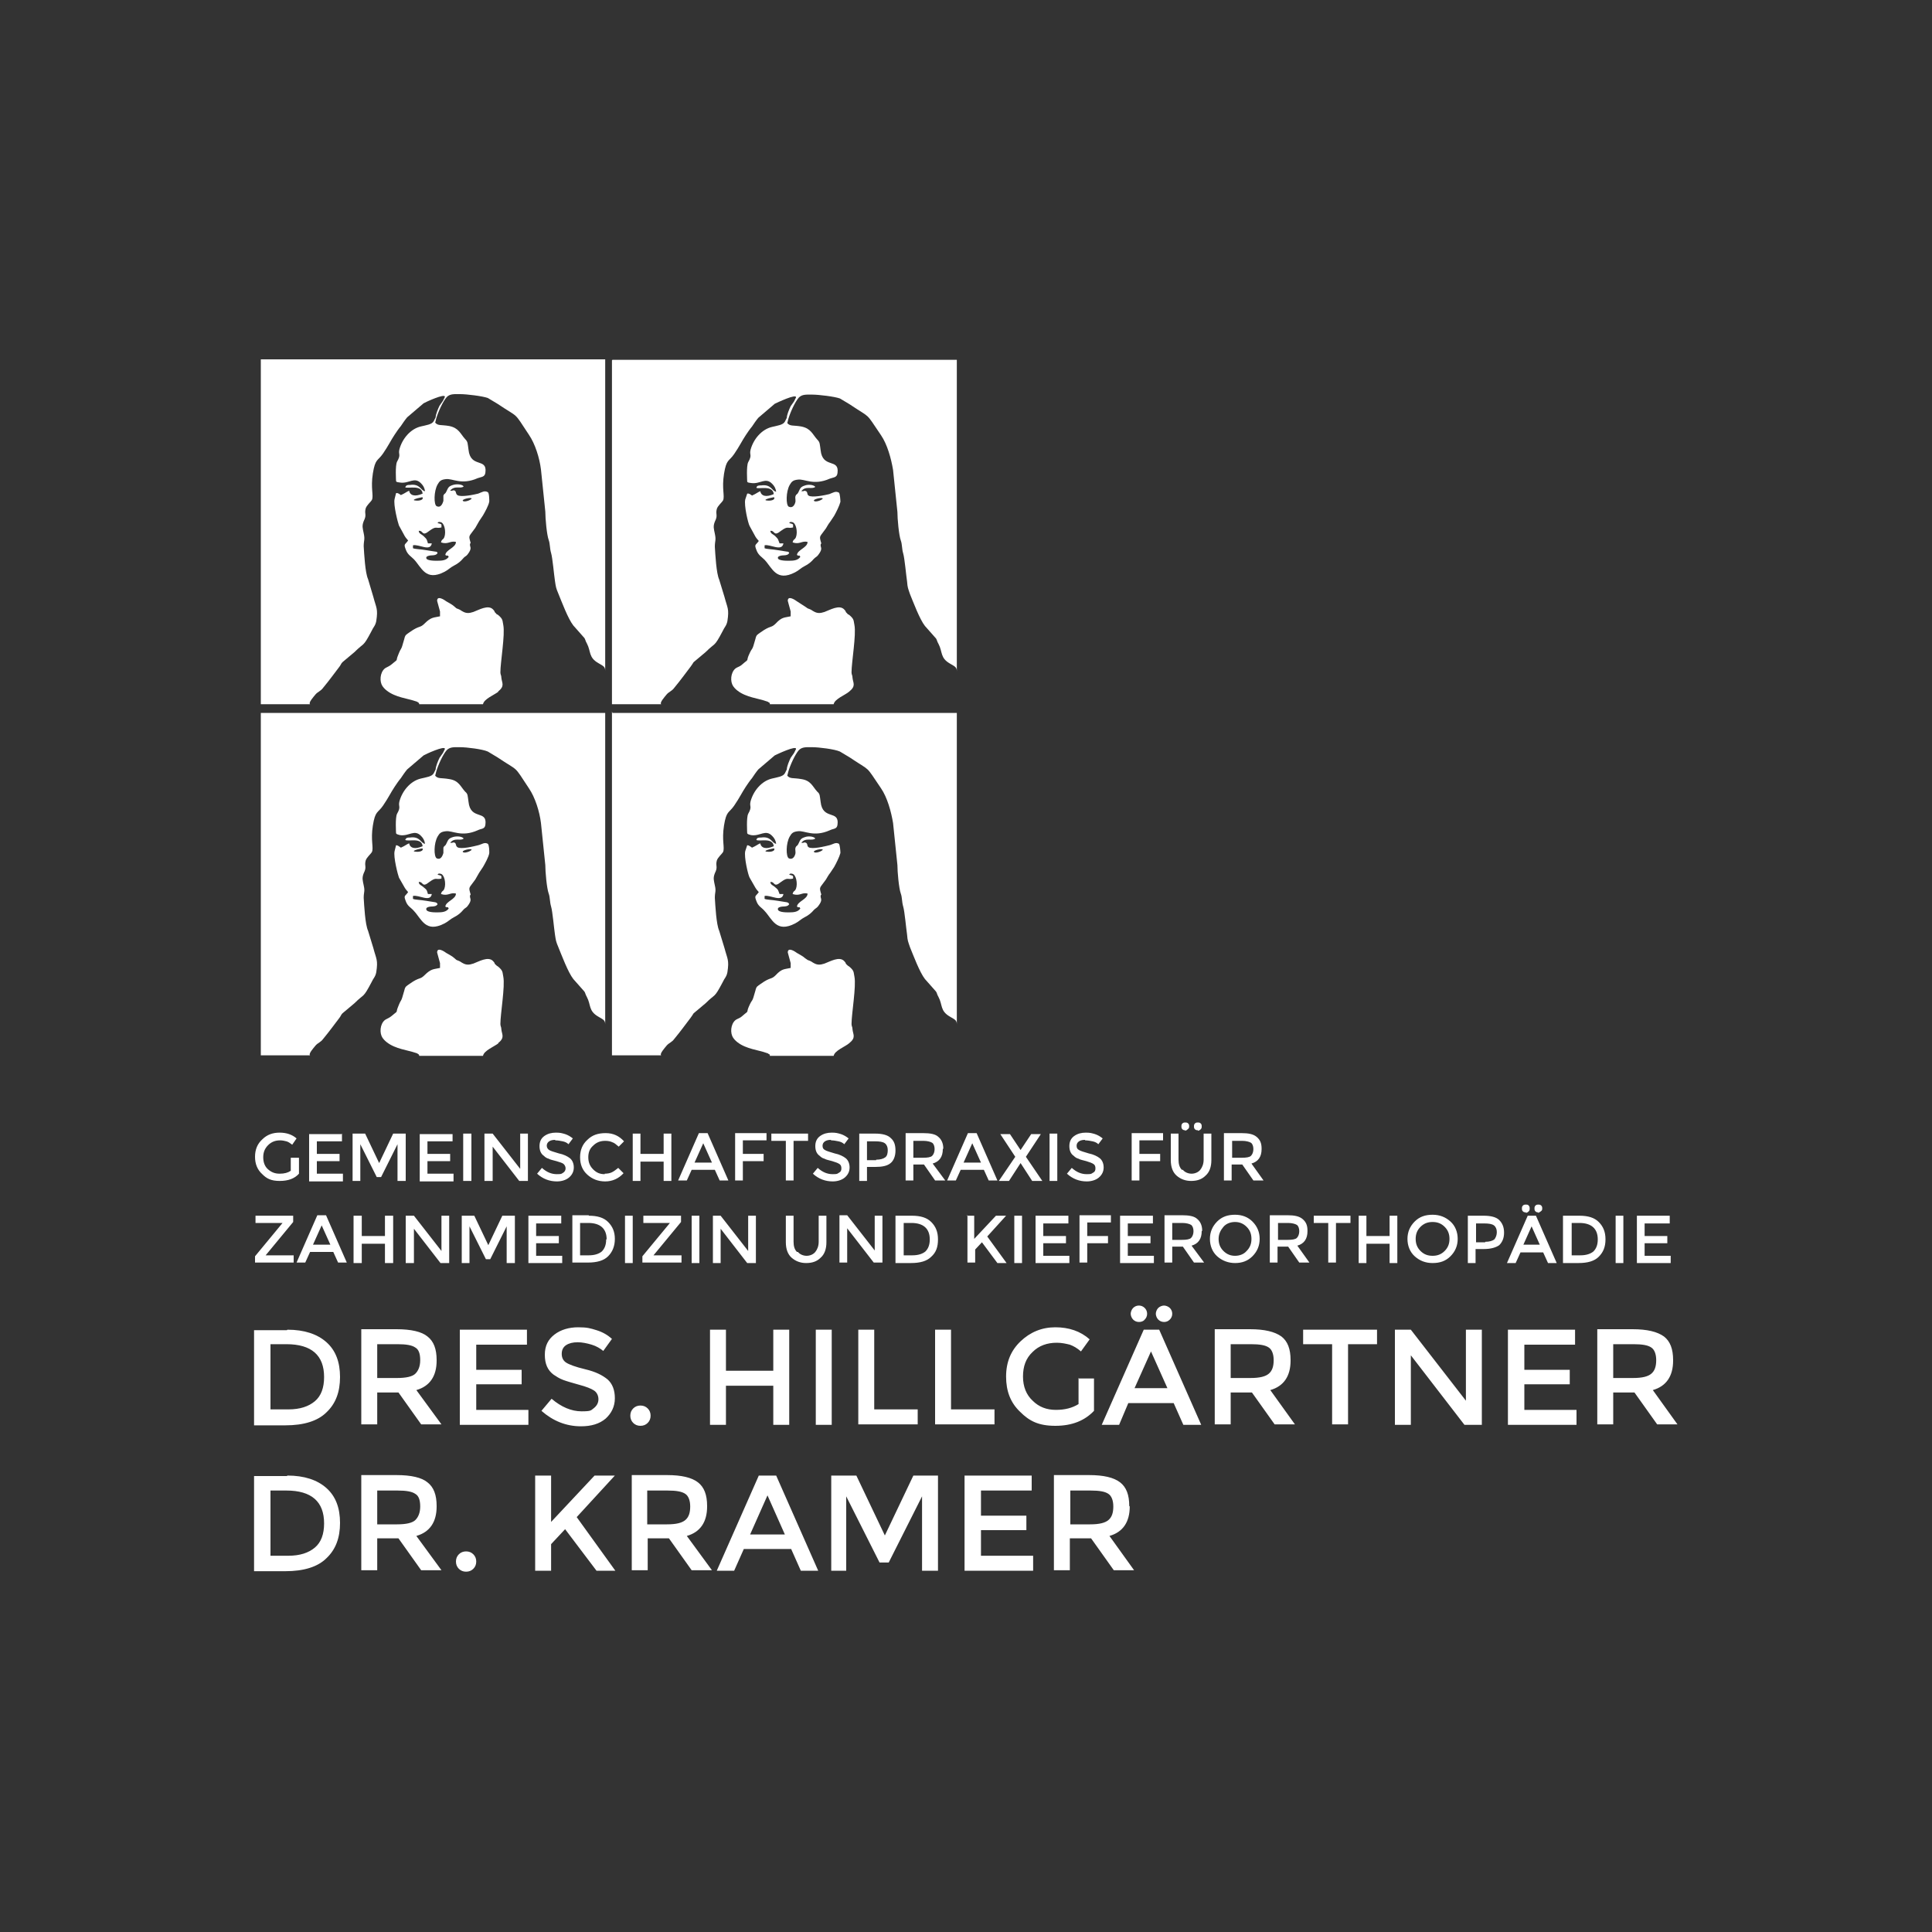<?xml version="1.0" encoding="utf-8"?>
<svg xmlns="http://www.w3.org/2000/svg" id="Ebene_1" version="1.1" viewBox="0 0 400 400">
  
  <rect x="0" y="0" width="400" height="400" fill="#333333" stroke="none"/>
  
  <defs>
    <style>
      .st0 {
        fill-rule: evenodd;
      }

      .st0, .st1 {
        fill: #fff;
      }
    </style>
  </defs>
  <path class="st1" d="M60.2,239.7h1.7v3.3c-.9,1-2.2,1.5-4,1.5s-2.7-.5-3.6-1.4c-1-.9-1.5-2.1-1.5-3.6s.5-2.7,1.5-3.6c1-1,2.2-1.4,3.6-1.4s2.6.4,3.5,1.2l-.9,1.3c-.4-.3-.8-.6-1.2-.7-.4-.1-.8-.2-1.3-.2-1,0-1.8.3-2.5,1s-1,1.5-1,2.5.3,1.9,1,2.5c.7.6,1.4.9,2.4.9s1.7-.2,2.3-.6v-2.7h0ZM70.8,234.7v1.6h-5.2v2.6h4.7v1.5h-4.7v2.6h5.4v1.6h-7v-9.8h6.9,0ZM74.7,244.5h-1.7v-9.8h2.6l2.9,6.1,2.9-6.1h2.6v9.8h-1.7v-7.6l-3.4,6.8h-.9l-3.4-6.8v7.6h0ZM93.7,234.7v1.6h-5.2v2.6h4.7v1.5h-4.7v2.6h5.4v1.6h-7v-9.8h6.8,0ZM95.9,234.7h1.7v9.8h-1.7v-9.8h0ZM107.6,234.7h1.7v9.8h-1.8l-5.5-7.1v7.1h-1.7v-9.8h1.7l5.7,7.3v-7.3h0ZM114.9,236c-.5,0-.9.1-1.2.3-.3.2-.5.5-.5.9s.2.7.5.9,1,.4,2,.7c1,.2,1.8.6,2.3,1s.8,1.1.8,1.9-.3,1.5-1,2.1c-.6.5-1.5.8-2.5.8-1.5,0-2.9-.5-4.1-1.6l1-1.2c1,.9,2,1.3,3.1,1.3s.9-.1,1.3-.3c.3-.2.5-.5.5-.9s-.2-.7-.4-.9-.8-.4-1.5-.6c-.7-.2-1.3-.3-1.6-.5-.4-.1-.7-.3-1-.6-.6-.4-.9-1.1-.9-2s.3-1.6,1-2.1c.7-.5,1.5-.7,2.4-.7s1.2.1,1.9.3c.6.2,1.1.5,1.6.9l-.9,1.2c-.3-.3-.7-.5-1.2-.6s-1-.2-1.5-.2h0ZM125.2,243c.6,0,1.1-.1,1.5-.3.4-.2.8-.5,1.3-.9l1.1,1.1c-1,1.1-2.3,1.7-3.8,1.7s-2.7-.5-3.7-1.4-1.5-2.1-1.5-3.6.5-2.7,1.5-3.6c1-1,2.2-1.4,3.8-1.4s2.8.6,3.8,1.7l-1.1,1.1c-.5-.4-.9-.8-1.3-.9-.4-.2-.9-.3-1.5-.3-1,0-1.8.3-2.5,1-.7.6-1,1.4-1,2.4s.3,1.8,1,2.5c.7.7,1.4,1,2.4,1h0ZM131,244.5v-9.8h1.6v4.2h4.8v-4.2h1.6v9.8h-1.6v-4h-4.8v4h-1.6ZM143.2,242.2l-1,2.2h-1.8l4.3-9.8h1.8l4.3,9.8h-1.8l-1-2.2h-4.9ZM147.4,240.7l-1.8-4-1.8,4h3.5ZM153.8,236.2v2.7h4.3v1.5h-4.3v4h-1.6v-9.8h6.5v1.5h-4.9,0ZM164.3,236.2v8.2h-1.6v-8.2h-3v-1.5h7.6v1.5h-3,0ZM172,236c-.5,0-.9.1-1.2.3-.3.2-.5.5-.5.9s.1.7.5.9c.3.2,1,.4,2,.7,1,.2,1.8.6,2.3,1s.8,1.1.8,1.9-.3,1.5-1,2.1c-.6.5-1.5.8-2.5.8-1.5,0-2.9-.5-4.1-1.6l1-1.2c1,.9,2,1.3,3.1,1.3s.9-.1,1.3-.3.5-.5.5-.9-.1-.7-.4-.9c-.3-.2-.8-.4-1.5-.6-.7-.2-1.3-.3-1.6-.5-.4-.1-.7-.3-1-.6-.6-.4-.9-1.1-.9-2s.3-1.6,1-2.1c.7-.5,1.5-.7,2.4-.7s1.2.1,1.9.3c.6.2,1.1.5,1.6.9l-.9,1.2c-.3-.3-.7-.5-1.2-.6s-1-.2-1.5-.2h0ZM181.2,234.7c1.5,0,2.6.3,3.2.9.7.6,1,1.4,1,2.6s-.4,2.1-1,2.6c-.7.6-1.8.8-3.2.8h-1.7v2.9h-1.6v-9.8h3.4,0ZM181.4,240.1c.9,0,1.5-.2,1.9-.5s.5-.9.5-1.5-.2-1.1-.6-1.4-1.1-.4-2-.4h-1.7v3.9h1.9ZM195.2,237.9c0,1.6-.7,2.6-2.1,3l2.6,3.5h-2.1l-2.3-3.3h-2.2v3.3h-1.6v-9.8h3.6c1.5,0,2.6.2,3.2.8.6.5,1,1.3,1,2.4h0ZM191.1,239.7c.9,0,1.6-.1,1.9-.4s.5-.8.5-1.4-.2-1.1-.5-1.3c-.3-.2-1-.4-1.8-.4h-2.1v3.5h2.1ZM198.9,242.2l-1,2.2h-1.8l4.3-9.8h1.8l4.3,9.8h-1.8l-1-2.2h-4.9ZM203.1,240.7l-1.8-4-1.8,4h3.5ZM213.7,244.5l-2.4-3.7h0l-2.4,3.7h-2.1l3.4-5-3.1-4.7h2l2.2,3.3h0l2.2-3.3h2l-3.1,4.7,3.4,5h-2.1ZM217.3,234.7h1.6v9.8h-1.6v-9.8h0ZM224.6,236c-.5,0-.9.1-1.2.3-.3.2-.5.5-.5.9s.1.7.5.9c.3.2,1,.4,2,.7,1,.2,1.8.6,2.3,1s.8,1.1.8,1.9-.3,1.5-1,2.1c-.6.5-1.5.8-2.5.8-1.5,0-2.9-.5-4.1-1.6l1-1.2c1,.9,2,1.3,3.1,1.3s.9-.1,1.3-.3.5-.5.5-.9-.1-.7-.4-.9c-.3-.2-.8-.4-1.5-.6-.7-.2-1.3-.3-1.6-.5-.4-.1-.7-.3-1-.6-.6-.4-.9-1.1-.9-2s.3-1.6,1-2.1c.7-.5,1.5-.7,2.4-.7s1.2.1,1.9.3c.6.2,1.1.5,1.6.9l-.9,1.2c-.3-.3-.7-.5-1.2-.6s-1-.2-1.5-.2h0ZM235.9,236.2v2.7h4.3v1.5h-4.3v4h-1.6v-9.8h6.5v1.5h-4.9,0ZM245.4,234c-.2,0-.4,0-.6-.2s-.2-.4-.2-.6,0-.4.2-.6.4-.2.6-.2.4,0,.6.2.2.4.2.6,0,.4-.3.6c-.2.2-.4.3-.6.3h0ZM248,234c-.2,0-.4,0-.6-.2s-.2-.4-.2-.6,0-.4.2-.6.4-.2.6-.2.4,0,.6.2.2.4.2.6,0,.4-.2.6-.4.3-.6.3h0ZM244.9,242.2c.4.5,1.1.8,1.8.8s1.4-.3,1.8-.8c.4-.5.7-1.2.7-2.1v-5.4h1.6v5.5c0,1.4-.4,2.5-1.2,3.2-.8.8-1.8,1.1-3,1.1s-2.2-.4-3-1.1-1.2-1.8-1.2-3.2v-5.5h1.6v5.4c0,.9.2,1.6.7,2.1h0ZM261.2,237.9c0,1.6-.7,2.6-2.1,3l2.5,3.5h-2.1l-2.3-3.3h-2.2v3.3h-1.6v-9.8h3.6c1.5,0,2.5.2,3.2.8s1,1.3,1,2.4h0ZM257.1,239.7c.9,0,1.6-.1,1.9-.4s.5-.8.5-1.4-.2-1.1-.5-1.3c-.3-.2-1-.4-1.8-.4h-2.1v3.5h2ZM58.4,253.2h-5.5v-1.5h7.8v1.3l-5.7,6.9h0s5.8,0,5.8,0v1.5h-8v-1.3l5.7-6.9h0s0,0,0,0ZM64.2,259.2l-1,2.2h-1.8l4.3-9.8h1.8l4.3,9.8h-1.8l-1-2.2h-4.9ZM68.4,257.7l-1.8-4-1.8,4s3.5,0,3.5,0ZM73.2,261.5v-9.8h1.7v4.2h4.8v-4.2h1.7v9.8h-1.7v-4h-4.8v4h-1.7ZM91.3,251.7h1.7v9.8h-1.8l-5.5-7.1v7.1h-1.7v-9.8h1.7l5.7,7.3v-7.3h0ZM97.3,261.5h-1.7v-9.8h2.6l2.9,6.1,2.9-6.1h2.6v9.8h-1.7v-7.6l-3.4,6.8h-.9l-3.4-6.8v7.6h0ZM116.2,251.7v1.6h-5.2v2.6h4.7v1.5h-4.7v2.6h5.4v1.5h-7v-9.8h6.8,0ZM121.9,251.7c1.8,0,3.1.4,4,1.3s1.4,2,1.4,3.5-.5,2.7-1.4,3.6-2.3,1.3-4.2,1.3h-3.2v-9.8h3.4ZM125.6,256.6c0-2.2-1.3-3.4-3.8-3.4h-1.7v6.7h1.8c1.2,0,2.1-.3,2.7-.8.6-.6.9-1.4.9-2.5h0ZM129.4,251.7h1.6v9.8h-1.6v-9.8h0ZM138.7,253.2h-5.5v-1.5h7.8v1.3l-5.7,6.9h0s5.8,0,5.8,0v1.5h-8.1v-1.3l5.7-6.9h0s0,0,0,0ZM143.2,251.7h1.6v9.8h-1.6v-9.8h0ZM154.9,251.7h1.6v9.8h-1.8l-5.5-7.1v7.1h-1.6v-9.8h1.6l5.7,7.3v-7.3h0ZM165.2,259.2c.4.5,1.1.8,1.8.8s1.4-.3,1.8-.8c.4-.5.7-1.2.7-2.1v-5.4h1.6v5.5c0,1.4-.4,2.5-1.2,3.2-.8.8-1.8,1.1-3,1.1s-2.2-.4-3-1.1-1.2-1.8-1.2-3.2v-5.5h1.6v5.4c0,.9.2,1.6.7,2.1h0ZM181.1,251.7h1.6v9.7h-1.8l-5.5-7.1v7.1h-1.6v-9.8h1.6l5.7,7.3v-7.3h0ZM188.8,251.7c1.8,0,3.1.4,4,1.3s1.4,2,1.4,3.6-.4,2.7-1.4,3.6c-.9.9-2.3,1.3-4.2,1.3h-3.2v-9.8h3.4ZM192.5,256.6c0-2.2-1.3-3.4-3.8-3.4h-1.6v6.7h1.8c1.2,0,2.1-.3,2.7-.8.6-.6.9-1.4.9-2.5h0ZM200.1,251.7h1.6v4.8l4.5-4.8h2.1l-3.9,4.3,4,5.5h-1.9l-3.2-4.3-1.4,1.5v2.7h-1.6v-9.8h0ZM210,251.7h1.6v9.8h-1.6v-9.8h0ZM221.2,251.7v1.6h-5.2v2.6h4.7v1.5h-4.7v2.6h5.4v1.5h-7v-9.8h6.9ZM225.1,253.2v2.7h4.3v1.5h-4.3v4h-1.6v-9.8h6.5v1.5h-4.9,0ZM238.7,251.7v1.6h-5.2v2.6h4.7v1.5h-4.7v2.6h5.4v1.5h-7v-9.8h6.9ZM248.8,254.9c0,1.6-.7,2.6-2.1,3l2.6,3.5h-2.1l-2.3-3.3h-2.2v3.3h-1.6v-9.8h3.6c1.5,0,2.6.2,3.2.8.6.5,1,1.3,1,2.4h0ZM244.7,256.7c.9,0,1.6-.1,1.9-.4.3-.3.5-.8.5-1.4s-.2-1.1-.5-1.3c-.3-.2-1-.4-1.8-.4h-2.1v3.5h2.1ZM258.1,254c-.7-.7-1.5-1-2.4-1s-1.8.3-2.4,1-1,1.5-1,2.5.3,1.8,1,2.5c.7.7,1.5,1,2.4,1s1.8-.3,2.4-1c.7-.7,1-1.5,1-2.5s-.3-1.8-1-2.5h0ZM259.3,260.1c-1,1-2.2,1.4-3.6,1.4s-2.7-.5-3.7-1.4-1.5-2.2-1.5-3.6.5-2.6,1.5-3.6c1-1,2.2-1.4,3.7-1.4s2.7.5,3.6,1.4c1,1,1.5,2.2,1.5,3.6s-.5,2.6-1.5,3.6h0ZM270.7,254.9c0,1.6-.7,2.6-2.1,3l2.5,3.5h-2.1l-2.3-3.3h-2.2v3.3h-1.6v-9.8h3.6c1.5,0,2.5.2,3.2.8s1,1.3,1,2.4h0ZM266.6,256.7c.9,0,1.6-.1,1.9-.4.3-.3.5-.8.5-1.4s-.2-1.1-.5-1.3c-.3-.2-1-.4-1.8-.4h-2.1v3.5h2ZM276.6,253.2v8.2h-1.6v-8.2h-3v-1.5h7.6v1.5h-3,0ZM281.3,261.5v-9.8h1.6v4.2h4.8v-4.2h1.6v9.8h-1.6v-4h-4.8v4h-1.6ZM299.1,254c-.7-.7-1.5-1-2.5-1s-1.8.3-2.5,1-1,1.5-1,2.5.3,1.8,1,2.5c.7.7,1.5,1,2.5,1s1.8-.3,2.5-1,1-1.5,1-2.5-.3-1.8-1-2.5h0ZM300.3,260.1c-1,1-2.2,1.4-3.7,1.4s-2.7-.5-3.7-1.4-1.5-2.2-1.5-3.6.5-2.6,1.5-3.6c1-1,2.2-1.4,3.7-1.4s2.7.5,3.7,1.4,1.5,2.2,1.5,3.6-.5,2.6-1.5,3.6h0ZM307.2,251.7c1.5,0,2.6.3,3.2.9s1,1.4,1,2.6-.4,2-1,2.6c-.7.5-1.8.8-3.2.8h-1.7v2.9h-1.6v-9.8h3.4ZM307.5,257.1c.9,0,1.5-.2,1.9-.5.3-.4.5-.9.5-1.5s-.2-1.1-.6-1.4-1.1-.4-2-.4h-1.7v3.9h1.9ZM318,251.7l4.3,9.8h-1.8l-1-2.2h-4.7l-1,2.2h-1.8l4.3-9.8h1.6,0ZM318.8,257.7l-1.7-3.8-1.7,3.8h3.3ZM315.9,251c-.2,0-.4,0-.6-.2-.2-.2-.2-.4-.2-.6s0-.4.2-.6.4-.2.6-.2.5,0,.6.2c.2.2.2.4.2.6s0,.4-.2.6-.4.3-.6.3h0ZM318.5,251c-.2,0-.4,0-.6-.2s-.2-.4-.2-.6,0-.4.2-.6.4-.2.6-.2.4,0,.6.2c.2.2.2.4.2.6s0,.4-.3.6-.4.3-.6.3h0ZM327,251.7c1.8,0,3.1.4,4,1.3s1.4,2,1.4,3.6-.5,2.7-1.4,3.6-2.3,1.3-4.2,1.3h-3.2v-9.8h3.4ZM330.8,256.6c0-2.2-1.3-3.4-3.8-3.4h-1.6v6.7h1.8c1.2,0,2.1-.3,2.7-.8.6-.6.9-1.4.9-2.5h0ZM334.5,251.7h1.6v9.8h-1.6v-9.8h0ZM345.7,251.7v1.6h-5.2v2.6h4.7v1.5h-4.7v2.6h5.4v1.5h-7v-9.8h6.9Z"/>
  <path class="st1" d="M225.7,315.6c1.9,0,3.1-.3,3.8-.9.7-.6,1-1.5,1-2.8s-.4-2.2-1-2.6c-.7-.5-1.9-.7-3.7-.7h-4.2v7h4.1ZM233.9,311.9c0,3.2-1.4,5.3-4.2,6.1l5.1,7.1h-4.2l-4.7-6.6h-4.4v6.6h-3.3v-19.7h7.3c3,0,5.1.5,6.4,1.5,1.3,1,1.9,2.6,1.9,4.9h0ZM213.6,305.5v3.1h-10.5v5.2h9.4v3h-9.4v5.3h10.8v3.1h-14.2v-19.7h13.8ZM175.4,325.2h-3.3v-19.7h5.2l5.9,12.4,5.9-12.4h5.1v19.7h-3.3v-15.4l-6.9,13.7h-1.9l-6.9-13.7v15.4h0ZM162.5,317.7l-3.6-8.1-3.6,8.1h7.2ZM154,320.7l-2,4.5h-3.6l8.7-19.7h3.6l8.7,19.7h-3.6l-2-4.5h-9.9ZM138.1,315.6c1.9,0,3.1-.3,3.8-.9.7-.6,1-1.5,1-2.8s-.4-2.2-1-2.6c-.7-.5-1.9-.7-3.7-.7h-4.2v7h4.1ZM146.4,311.9c0,3.2-1.4,5.3-4.2,6.1l5.2,7.1h-4.2l-4.7-6.6h-4.4v6.6h-3.3v-19.7h7.3c3,0,5.1.5,6.4,1.5,1.3,1,1.9,2.6,1.9,4.9h0ZM110.8,305.5h3.3v9.6l9-9.6h4.2l-7.9,8.6,8,11.1h-3.9l-6.5-8.6-2.9,3.1v5.5h-3.3v-19.7h0ZM95,324.8c-.4-.4-.6-.9-.6-1.5s.2-1.1.6-1.5c.4-.4.9-.6,1.5-.6s1.1.2,1.5.6c.4.4.6.9.6,1.5s-.2,1.1-.6,1.5-.9.6-1.5.6-1.1-.2-1.5-.6h0ZM82.2,315.6c1.9,0,3.2-.3,3.8-.9s1-1.5,1-2.8-.3-2.2-1-2.6c-.7-.5-1.9-.7-3.7-.7h-4.2v7h4.2ZM90.4,311.9c0,3.2-1.4,5.3-4.2,6.1l5.2,7.1h-4.2l-4.7-6.6h-4.4v6.6h-3.3v-19.7h7.3c3,0,5.2.5,6.4,1.5,1.3,1,1.9,2.6,1.9,4.9h0ZM67.1,315.4c0-4.5-2.6-6.8-7.8-6.8h-3.3v13.5h3.7c2.4,0,4.2-.6,5.5-1.7,1.3-1.1,1.9-2.8,1.9-5h0ZM59.5,305.5c3.5,0,6.2.9,8.1,2.6s2.8,4.1,2.8,7.2-.9,5.5-2.8,7.3c-1.8,1.8-4.7,2.7-8.5,2.7h-6.5v-19.7h6.8Z"/>
  <path class="st1" d="M338.1,285.3c1.9,0,3.1-.3,3.8-.9s1-1.5,1-2.8-.4-2.2-1-2.6c-.7-.5-1.9-.7-3.7-.7h-4.2v7h4.2ZM346.4,281.7c0,3.2-1.4,5.3-4.2,6.1l5.1,7.1h-4.2l-4.7-6.6h-4.4v6.6h-3.3v-19.7h7.3c3,0,5.1.5,6.5,1.5,1.3,1,1.9,2.6,1.9,4.9h0ZM326.1,275.3v3.1h-10.5v5.2h9.4v3h-9.4v5.3h10.8v3.1h-14.2v-19.7h13.8ZM303.5,275.3h3.3v19.7h-3.6l-11.1-14.4v14.4h-3.3v-19.7h3.3l11.4,14.7v-14.7h0ZM279.1,278.3v16.6h-3.3v-16.6h-6v-3h15.3v3h-6ZM258.9,285.3c1.9,0,3.1-.3,3.8-.9s1-1.5,1-2.8-.4-2.2-1-2.6c-.7-.5-1.9-.7-3.7-.7h-4.2v7h4.2ZM267.2,281.7c0,3.2-1.4,5.3-4.2,6.1l5.1,7.1h-4.2l-4.7-6.6h-4.4v6.6h-3.3v-19.7h7.3c3,0,5.1.5,6.5,1.5,1.3,1,1.9,2.6,1.9,4.9h0ZM241,273.7c-.5,0-.9-.2-1.2-.5-.3-.3-.5-.8-.5-1.2s.2-.9.5-1.2c.3-.3.8-.5,1.2-.5s.9.2,1.2.5.5.7.5,1.2-.2.9-.5,1.2c-.4.4-.8.5-1.2.5h0ZM235.8,273.7c-.5,0-.9-.2-1.2-.5-.3-.3-.5-.8-.5-1.2s.2-.9.5-1.2c.3-.3.7-.5,1.2-.5s.9.2,1.2.5c.3.3.5.7.5,1.2s-.2.9-.5,1.2c-.3.4-.8.5-1.2.5h0ZM241.7,287.4l-3.4-7.6-3.4,7.6h6.7ZM240,275.3l8.7,19.7h-3.7l-2-4.5h-9.4l-1.9,4.5h-3.6l8.7-19.7h3.2ZM223.2,285.4h3.3v6.7c-1.9,2-4.5,3.1-8,3.1s-5.4-1-7.3-2.9c-2-1.9-2.9-4.3-2.9-7.3s1-5.4,3-7.3,4.4-2.9,7.2-2.9,5.2.8,7.1,2.5l-1.8,2.5c-.8-.7-1.5-1.1-2.3-1.4-.8-.2-1.7-.4-2.7-.4-2,0-3.7.6-5,1.9-1.4,1.3-2,3-2,5.1s.7,3.8,2,5c1.3,1.3,2.9,1.9,4.8,1.9s3.4-.4,4.7-1.2v-5.4h0ZM193.6,295v-19.7h3.3v16.5h9v3.1h-12.3ZM177.7,295v-19.7h3.3v16.5h9v3.1h-12.3ZM168.9,275.3h3.3v19.7h-3.3v-19.7h0ZM147,295v-19.7h3.3v8.5h9.8v-8.5h3.3v19.7h-3.3v-8.1h-9.8v8.1h-3.3ZM131.1,294.6c-.4-.4-.6-.9-.6-1.5s.2-1.1.6-1.5c.4-.4.9-.6,1.5-.6s1.1.2,1.5.6.6.9.6,1.5-.2,1.1-.6,1.5c-.4.4-.9.6-1.5.6s-1.1-.2-1.5-.6h0ZM119.6,277.9c-1,0-1.8.2-2.4.6-.6.4-.9,1-.9,1.8s.3,1.4.9,1.8c.6.4,1.9.9,4,1.4s3.5,1.2,4.6,2.1c1,.9,1.5,2.2,1.5,3.9s-.7,3.1-1.9,4.2c-1.3,1.1-3,1.6-5.1,1.6-3.1,0-5.8-1.1-8.2-3.2l2.1-2.5c2,1.7,4.1,2.6,6.2,2.6s1.9-.2,2.6-.7c.6-.5.9-1.1.9-1.8s-.3-1.4-.9-1.8c-.6-.4-1.6-.8-3.1-1.2-1.4-.4-2.5-.7-3.3-1-.8-.3-1.4-.7-2-1.1-1.2-.9-1.8-2.2-1.8-4.1s.7-3.2,2-4.2c1.3-1,3-1.5,4.9-1.5s2.5.2,3.8.6,2.3,1,3.2,1.8l-1.8,2.5c-.6-.5-1.4-1-2.4-1.3s-2-.5-2.9-.5h0ZM109.1,275.3v3.1h-10.5v5.2h9.4v3h-9.4v5.3h10.8v3.1h-14.2v-19.7h13.8ZM82.2,285.3c1.9,0,3.2-.3,3.8-.9s1-1.5,1-2.8-.3-2.2-1-2.6c-.7-.5-1.9-.7-3.7-.7h-4.2v7h4.2ZM90.4,281.7c0,3.2-1.4,5.3-4.2,6.1l5.2,7.1h-4.2l-4.7-6.6h-4.4v6.6h-3.3v-19.7h7.3c3,0,5.2.5,6.4,1.5,1.3,1,1.9,2.6,1.9,4.9h0ZM67.1,285.1c0-4.5-2.6-6.8-7.8-6.8h-3.3v13.5h3.7c2.4,0,4.2-.6,5.5-1.7,1.3-1.1,1.9-2.8,1.9-5h0ZM59.5,275.3c3.5,0,6.2.9,8.1,2.6s2.8,4.1,2.8,7.2-.9,5.5-2.8,7.3c-1.8,1.8-4.7,2.7-8.5,2.7h-6.5v-19.7h6.8Z"/>
  <g>
    <path class="st0" d="M175.8,143.2c1.5-1.2.8-1.8.7-2.9,0-.5-.2-.6-.2-1.1,0-2.1,1-7.8.6-9.8-.2-.9,0-1.2-1.1-2.1-.3-.2-.2,0-.4-.3-.5-.4-.1-.3-.6-.8-1-1.1-3,.1-4.1.5-.9.3-1.5.3-2.2-.1-.4-.2-.4-.3-.9-.5-.6-.2-.4-.2-.9-.5s-1.2-.8-1.7-1.1c-.4-.3-1.9-1.3-1.9-.1l.6,2.2c0,.3,0,.7,0,1-1.3.3-1.8.1-3.1,1.5-1,1-1,.3-3.1,1.8-.7.5-.9.5-1.1,1.4-.8,2.9-.5,1.3-1.4,3.4-.5,1.2.1.7-.9,1.5-.6.5-.6.6-1.5,1-1.1.5-1.5,2.3-1,3.5.2.5.7,1,1.1,1.3,1.8,1.4,4.4,1.6,6,2.2,0,0,.4.1.4.2.4.2.2,0,.3.4h13.2c.2-1.1,2.4-1.9,3.2-2.6h0Z"/>
    <path class="st0" d="M126.7,74.6v71.2h10.2c-.4-.3.7-1.5,1.1-2,.5-.6,1.1-.7,1.6-1.4,1.4-1.7,2.1-2.7,3.4-4.4.3-.4.4-.6.6-.9l2.5-2.1c2.1-2.1,1.7-.9,3.5-4.3.4-.9.8-1.1,1-2.1.4-2.6,0-2.7-.6-5l-1.1-3.6c-.6-1.3-.8-5.2-.9-6.8,0-1.3.3-1.3,0-2.7-.2-1-.4-1.5,0-2.5.7-1.4.1-1.4.4-2.6.2-.7,1-1.3,1.3-1.8.4-.9-.3-2.4.2-5.5.5-3.1,1-2.5,2.1-4.1,1.1-1.6,1.6-2.7,2.4-3.9.4-.6.8-1.2,1.3-1.8.4-.6.8-1.2,1.3-1.8l3.4-2.9c.4-.2,4.6-2.2,4.4-1.3l-.4.8c-.3.4-.4.6-.7,1-.3.6-.8,1.8-.8,2.4,0,0,0,0,0,0l-.4.8c-.4.7-1.5.8-2.7,1.1-2.1.5-3.8,2.5-4.4,4.7-.3,1.2.4,1-.5,2.6-.4.8-.2,3.9-.2,4,.1.2.1.2.8.3,1.9.3,3-1.3,4.4.2.4.4.7.9.8,1.6-.9-.1-1-1.6-3.1-1.3-.5,0-.9,0-1,.5.6.3,3.4-.6,3.6,1.3-1.6.7-2.6.4-2.8-.6-.5.2-.8.5-1.7.9-.3-.2-.6-.5-1-.4l-.4,1.2c-.3,1.2.6,5,.9,5.5l1.2,2.2c.3.5.4.5.7.9-.7,1-1,.6-.4,2.1.4.9,1,1.2,1.6,1.8,1.6,1.7,2.4,4.6,6.3,2.6.8-.4,1.2-.9,2-1.3.8-.4,1.4-.9,1.9-1.5.4-.4.6-.4.9-.8,1-1.3.5-1.5.5-2,0-.6.3,0,0-.9-.3-1.1-.1-.9,1.1-2.6.3-.5.5-.9.9-1.4l.8-1.2c.4-.7,1.1-2.1,1.3-2.9,0-.4-.1-1.7-.3-1.9-.7-.4-1.2,0-2,.3-.8.2-3.6.8-4.3.3-.4-.3-.1-.6-.5-.9-.4-.2-.5,0-.6,0h-.4c.9-1.2,2.2-.3,2.9-.9-.4-.5-1.6-.5-2.1-.3-1,.3-1,.6-1.4,1.4-.3.6-.4.3-.6.8-.1.4,0,.4,0,1.1-.1.7-.6,1.5-1.4,1.1-.6-.3-.6-3.1.2-4.5.4-.7.7-1,1.7-1.1,1.4-.2,3.2,1.3,6.6-.2.8-.3,1.5-.2,1.6-1.2.4-3.1-3.1-.8-3.5-4.7-.2-1.3-.1-1.6-.7-2.2-1-1.1-1.3-2.3-3.3-2.7-1.7-.3-2.3,0-2.9-.7l.2-.8c.4-1.4,1.4-3.6,2.2-4.5.7-.7,1.6-.6,2.8-.6,1.3,0,4.6.4,5.7.8l2,1.2c4.6,3.1,3.1,1.4,6.5,6.4,1.3,1.9,2.1,4.8,2.5,7.2l.9,8.7c0,1.4.3,4.8.7,5.9.3.8.2,1.7.5,2.7.3,1,.6,4.5.8,5.8.1,1.3.2,1.4.6,2.6.7,1.7,2,5.2,3.1,6.6l2.3,2.6c.2.3.2.6.5,1.1.9,1.7.3,2.9,2.4,4.1,1,.6,1.4.7,1.4,1.6v6.7-71.2h-71.3ZM170.3,103.3c-.6.5-1.8.7-1.8.3.2-.4,2.1-.7,1.8-.3ZM160.3,103c.2.4-.5.8-1.7.6-.7-.2,1.9-.8,1.7-.6ZM164.2,109.3v-.7c-.2-.2-.5-.2-.8-.3.1-.2.2-.3.6-.2.8.1,1.2,2,.8,3.1-.3.7-.5.3-.7,1.1,1.5.5,1.9-.4,3.1-.1,0,1.2-2.1,1.6-2.2,2.7.6.4.4-.2.7.4-.5.7-1.3.8-2.4.8-.6,0-2.6,0-2.2-.8.7-.6,1.8,0,2.3-.8-.3-.4,0-.2-.5-.3l-1.9-.3c-1.1-.2-2.3-.2-2.7-.4v-.6c1.1-.3,3.6,1.4,3.9-.4h-.8c-.4-1-.2-.8-.9-1.5-.4-.4-1-.5-1-1.1,1-.1.6,1.3,2.2,0,1.5-1.1,1.3-.4,2.5-.7h0Z"/>
  </g>
  <g>
    <path class="st0" d="M175.8,216c1.5-1.2.8-1.8.7-2.9,0-.5-.2-.6-.2-1.1,0-2.1,1-7.8.6-9.8-.2-.9,0-1.2-1.1-2.1-.3-.2-.2-.1-.4-.3-.5-.4-.1-.3-.6-.8-1-1.1-3,.1-4.1.5-.9.3-1.5.3-2.2-.1-.4-.2-.4-.3-.9-.5-.6-.2-.4-.2-.9-.5-.4-.4-1.2-.8-1.7-1.1-.4-.3-1.9-1.3-1.9-.1l.6,2.2c0,.3,0,.7,0,1-1.3.3-1.8.1-3.1,1.5-1,1-1,.3-3.1,1.8-.7.5-.9.5-1.1,1.4-.8,2.9-.5,1.3-1.4,3.4-.5,1.2.1.7-.9,1.5-.6.5-.6.6-1.5,1-1.1.5-1.5,2.3-1,3.5.2.5.7,1,1.1,1.3,1.8,1.4,4.4,1.6,6,2.2,0,0,.4.1.4.2.4.2.2,0,.3.4h13.2c.2-1.1,2.4-1.9,3.2-2.6h0Z"/>
    <path class="st0" d="M126.7,147.3v71.2h10.2c-.4-.3.7-1.5,1.1-2,.5-.6,1.1-.7,1.6-1.4,1.4-1.7,2.1-2.7,3.4-4.4.3-.4.4-.6.6-.9l2.5-2.1c2.1-2.1,1.7-.9,3.5-4.3.4-.9.8-1.1,1-2.1.4-2.6,0-2.7-.6-5l-1.1-3.6c-.6-1.3-.8-5.2-.9-6.8,0-1.3.3-1.3,0-2.6-.2-1-.4-1.5,0-2.5.7-1.4.1-1.4.4-2.6.2-.7,1-1.3,1.3-1.8.4-.9-.3-2.4.2-5.5.5-3.1,1-2.5,2.1-4.1,1.1-1.6,1.6-2.7,2.4-3.9.4-.6.8-1.2,1.3-1.8.4-.6.8-1.2,1.3-1.8l3.4-2.9c.4-.2,4.6-2.2,4.4-1.3l-.4.8c-.3.4-.4.6-.7,1-.3.6-.8,1.8-.8,2.4,0,0,0,0,0,0l-.4.8c-.4.7-1.5.8-2.7,1.1-2.1.5-3.8,2.5-4.4,4.7-.3,1.2.4,1-.5,2.6-.4.8-.2,3.9-.2,4,.1.2.1.2.8.4,1.9.3,3-1.3,4.4.2.4.4.7.9.8,1.6-.9-.1-1-1.6-3.1-1.3-.5,0-.9,0-1,.5.6.4,3.4-.6,3.6,1.3-1.6.7-2.6.4-2.8-.6-.5.2-.8.5-1.7.9-.3-.2-.6-.5-1-.5l-.4,1.2c-.3,1.2.6,5,.9,5.5l1.2,2.1c.3.5.4.5.7.9-.7,1-1,.6-.4,2.1.4.9,1,1.1,1.6,1.8,1.6,1.7,2.4,4.6,6.3,2.6.8-.4,1.2-.9,2-1.3.8-.4,1.4-.9,1.9-1.5.4-.4.6-.4.9-.8,1-1.3.5-1.5.5-2,0-.6.3,0,0-.9-.3-1.1-.1-.9,1.1-2.6.3-.5.5-.9.9-1.4l.8-1.2c.4-.7,1.1-2.1,1.3-2.9,0-.4-.1-1.6-.3-1.9-.7-.4-1.2.1-2,.3-.8.2-3.6.9-4.3.4-.4-.3-.1-.6-.5-.9-.4-.2-.5,0-.6,0h-.4c.9-1.2,2.2-.3,2.9-.9-.4-.5-1.6-.5-2.1-.3-1,.3-1,.6-1.4,1.4-.3.6-.4.3-.6.8-.1.4,0,.4,0,1.1-.1.7-.6,1.5-1.4,1.1-.6-.4-.6-3.1.2-4.5.4-.7.7-1,1.7-1.1,1.4-.2,3.2,1.3,6.6-.2.8-.4,1.5-.2,1.6-1.2.4-3.1-3.1-.8-3.5-4.7-.2-1.3-.1-1.6-.7-2.1-1-1.1-1.3-2.3-3.3-2.6-1.7-.3-2.3,0-2.9-.7l.2-.8c.4-1.4,1.4-3.6,2.2-4.5.7-.7,1.6-.6,2.8-.6,1.3,0,4.6.4,5.7.9l2,1.2c4.6,3.1,3.1,1.4,6.5,6.4,1.3,1.9,2.1,4.8,2.5,7.2l.9,8.7c0,1.4.3,4.8.7,5.9.3.8.2,1.7.5,2.7.3,1,.6,4.5.8,5.8.1,1.3.2,1.4.6,2.6.7,1.7,2,5.2,3.1,6.6l2.3,2.6c.2.3.2.6.5,1.1.9,1.7.3,2.9,2.4,4.1,1,.6,1.4.7,1.4,1.6v6.7h0v-71.2h-71.3ZM170.3,176c-.6.5-1.8.7-1.8.3.2-.4,2.1-.7,1.8-.3ZM160.3,175.7c.2.4-.5.8-1.7.6-.7-.2,1.9-.8,1.7-.6ZM164.2,182.1v-.7c-.2-.2-.5-.2-.8-.3.1-.2.2-.3.6-.2.8.1,1.2,2,.8,3.1-.3.7-.5.3-.7,1.1,1.5.5,1.9-.4,3.1-.1,0,1.2-2.1,1.6-2.2,2.7.6.4.4-.2.7.4-.5.7-1.3.8-2.4.8-.6,0-2.6,0-2.2-.9.7-.6,1.8,0,2.3-.8-.3-.4,0-.2-.5-.4l-1.9-.3c-1.1-.2-2.3-.2-2.7-.4v-.6c1.1-.3,3.6,1.4,3.9-.4h-.8c-.4-1-.2-.8-.9-1.4-.4-.4-1-.5-1-1.1,1-.1.6,1.3,2.2,0,1.5-1.1,1.3-.4,2.5-.7h0Z"/>
  </g>
  <g>
    <path class="st0" d="M103.1,216c1.5-1.2.8-1.8.7-2.9,0-.5-.2-.6-.2-1.1,0-2.1,1-7.8.6-9.8-.2-.9,0-1.2-1.1-2.1-.3-.2-.2-.1-.4-.3-.5-.4-.1-.3-.6-.8-1-1.1-3,.1-4.1.5-.9.3-1.5.3-2.2-.1-.4-.2-.4-.3-.9-.5-.6-.2-.4-.2-.8-.5-.4-.4-1.2-.8-1.7-1.1-.4-.3-1.9-1.3-1.9-.1l.6,2.2c0,.3,0,.7,0,1-1.3.3-1.8.1-3.2,1.5-1,1-1,.3-3.1,1.8-.7.5-.9.5-1.1,1.4-.8,2.9-.5,1.3-1.3,3.4-.5,1.2.1.7-.9,1.5-.6.5-.7.6-1.5,1-1.1.5-1.5,2.3-1,3.5.2.5.7,1,1.1,1.3,1.8,1.4,4.3,1.6,6,2.2,0,0,.4.1.4.2.3.2.2,0,.3.4h13.2c.2-1.1,2.3-1.9,3.2-2.6h0Z"/>
    <path class="st0" d="M54,147.3v71.2h10.2c-.4-.3.7-1.5,1.1-2,.5-.6,1.1-.7,1.6-1.4,1.4-1.7,2.1-2.7,3.4-4.4.3-.4.3-.6.6-.9l2.5-2.1c2.1-2.1,1.7-.9,3.5-4.3.4-.9.8-1.1,1-2.1.4-2.6,0-2.7-.6-5l-1.1-3.6c-.6-1.3-.8-5.2-.9-6.8,0-1.3.3-1.3,0-2.6-.2-1-.4-1.5,0-2.5.7-1.4.1-1.4.4-2.6.2-.7,1-1.3,1.3-1.8.4-.9-.3-2.4.2-5.5.5-3.1,1-2.5,2.1-4.1,1.1-1.6,1.6-2.7,2.4-3.9.4-.6.8-1.2,1.3-1.8.4-.6.8-1.2,1.3-1.8l3.4-2.9c.3-.2,4.6-2.2,4.4-1.3l-.4.8c-.3.4-.4.6-.7,1-.3.6-.8,1.8-.8,2.4,0,0,0,0,0,0l-.4.8c-.4.7-1.5.8-2.7,1.1-2.1.5-3.8,2.5-4.4,4.7-.3,1.2.4,1-.5,2.6-.4.8-.2,3.9-.2,4,.1.2.1.2.8.4,1.9.3,3-1.3,4.4.2.4.4.7.9.8,1.6-.9-.1-1-1.6-3.1-1.3-.5,0-.8,0-1,.5.7.4,3.4-.6,3.6,1.3-1.6.7-2.6.4-2.8-.6-.5.2-.8.5-1.7.9-.3-.2-.6-.5-1-.5l-.3,1.2c-.3,1.2.7,5,.9,5.5l1.2,2.1c.3.5.4.5.7.9-.7,1-1,.6-.4,2.1.4.9,1,1.1,1.6,1.8,1.6,1.7,2.4,4.6,6.3,2.6.8-.4,1.2-.9,2-1.3.8-.4,1.4-.9,1.9-1.5.3-.4.6-.4.9-.8,1-1.3.5-1.5.5-2,0-.6.3,0,0-.9-.3-1.1-.1-.9,1.1-2.6.3-.5.5-.9.8-1.4l.8-1.2c.4-.7,1.2-2.1,1.3-2.9,0-.4,0-1.6-.3-1.9-.7-.4-1.2.1-2,.3-.8.2-3.6.9-4.3.4-.4-.3-.2-.6-.5-.9-.4-.2-.5,0-.6,0h-.4c.9-1.2,2.2-.3,2.8-.9-.4-.5-1.6-.5-2.2-.3-1,.3-1,.6-1.4,1.4-.3.6-.4.3-.6.8,0,.4,0,.4,0,1.1-.2.7-.6,1.5-1.4,1.1-.6-.4-.6-3.1.2-4.5.4-.7.7-1,1.7-1.1,1.4-.2,3.2,1.3,6.6-.2.8-.4,1.5-.2,1.6-1.2.4-3.1-3.1-.8-3.5-4.7-.2-1.3-.1-1.6-.7-2.1-1-1.1-1.3-2.3-3.3-2.6-1.7-.3-2.3,0-2.9-.7l.2-.8c.4-1.4,1.4-3.6,2.2-4.5.7-.7,1.6-.6,2.8-.6,1.3,0,4.6.4,5.7.9l2,1.2c4.6,3.1,3.2,1.4,6.5,6.4,1.3,1.9,2.2,4.8,2.5,7.2l.9,8.7c0,1.4.3,4.8.7,5.9.3.8.2,1.7.5,2.7.3,1,.6,4.5.8,5.8.2,1.3.2,1.4.7,2.6.7,1.7,2,5.2,3.1,6.6l2.3,2.6c.2.3.2.6.5,1.1.9,1.7.3,2.9,2.4,4.1,1,.6,1.4.7,1.4,1.6v6.7h0v-71.2H54ZM97.6,176c-.6.5-1.8.7-1.8.3.2-.4,2.1-.7,1.8-.3ZM87.5,175.7c.2.4-.5.8-1.7.6-.7-.2,1.9-.8,1.7-.6ZM91.4,182.1v-.7c-.2-.2-.5-.2-.8-.3.1-.2.2-.3.6-.2.8.1,1.2,2,.8,3.1-.3.7-.5.3-.7,1.1,1.5.5,1.9-.4,3.1-.1,0,1.2-2.1,1.6-2.2,2.7.6.4.4-.2.7.4-.5.7-1.3.8-2.4.8-.6,0-2.6,0-2.2-.9.7-.6,1.8,0,2.3-.8-.3-.4,0-.2-.5-.4l-1.9-.3c-1.1-.2-2.3-.2-2.7-.4v-.6c1.2-.3,3.6,1.4,3.9-.4h-.8c-.3-1-.2-.8-.9-1.4-.4-.4-1-.5-1-1.1,1-.1.6,1.3,2.2,0,1.5-1.1,1.3-.4,2.5-.7h0Z"/>
  </g>
  <g>
    <path class="st0" d="M103.1,143.2c1.5-1.2.8-1.8.7-2.9,0-.5-.2-.6-.2-1.1,0-2.1,1-7.8.6-9.8-.2-.9,0-1.2-1.1-2.1-.3-.2-.2,0-.4-.3-.5-.4-.1-.3-.6-.8-1-1.1-3,.1-4.1.5-.9.3-1.5.3-2.2-.1-.4-.2-.4-.3-.9-.5-.6-.2-.4-.2-.8-.5-.4-.4-1.2-.8-1.7-1.1-.4-.3-1.9-1.3-1.9-.1l.6,2.2c0,.3,0,.7,0,1-1.3.3-1.8.1-3.2,1.5-1,1-1,.3-3.1,1.8-.7.5-.9.5-1.1,1.4-.8,2.9-.5,1.3-1.3,3.4-.5,1.2.1.7-.9,1.5-.6.5-.7.6-1.5,1-1.1.5-1.5,2.3-1,3.5.2.5.7,1,1.1,1.3,1.8,1.4,4.3,1.6,6,2.2,0,0,.4.1.4.2.3.2.2,0,.3.4h13.2c.2-1.1,2.3-1.9,3.2-2.6h0Z"/>
    <path class="st0" d="M54,74.6v71.2h10.2c-.4-.3.7-1.5,1.1-2,.5-.6,1.1-.7,1.6-1.4,1.4-1.7,2.1-2.7,3.4-4.4.3-.4.3-.6.6-.9l2.5-2.1c2.1-2.1,1.7-.9,3.5-4.3.4-.9.8-1.1,1-2.1.4-2.6,0-2.7-.6-5l-1.1-3.7c-.6-1.3-.8-5.2-.9-6.8,0-1.3.3-1.3,0-2.7-.2-1-.4-1.5,0-2.5.7-1.4.1-1.4.4-2.6.2-.7,1-1.3,1.3-1.8.4-.9-.3-2.4.2-5.5.5-3.1,1-2.5,2.1-4.1,1.1-1.6,1.6-2.7,2.4-3.9.4-.6.8-1.2,1.3-1.8.4-.6.8-1.2,1.3-1.8l3.4-2.9c.3-.2,4.6-2.2,4.4-1.3l-.4.8c-.3.4-.4.6-.7,1-.3.6-.8,1.8-.8,2.4,0,0,0,0,0,0l-.4.8c-.4.7-1.5.8-2.7,1.1-2.1.5-3.8,2.5-4.4,4.7-.3,1.2.4,1-.5,2.6-.4.8-.2,3.9-.2,4,.1.2.1.2.8.3,1.9.3,3-1.3,4.4.2.4.4.7.9.8,1.6-.9-.1-1-1.6-3.1-1.3-.5,0-.8,0-1,.5.7.3,3.4-.6,3.6,1.3-1.6.7-2.6.4-2.8-.6-.5.2-.8.5-1.7.9-.3-.2-.6-.5-1-.4l-.3,1.2c-.3,1.2.7,5,.9,5.5l1.2,2.2c.3.5.4.5.7.9-.7,1-1,.6-.4,2.1.4.9,1,1.2,1.6,1.8,1.6,1.7,2.4,4.6,6.3,2.6.8-.4,1.2-.9,2-1.3.8-.4,1.4-.9,1.9-1.5.3-.4.6-.4.9-.8,1-1.3.5-1.5.5-2,0-.6.3,0,0-.9-.3-1.1-.1-.9,1.1-2.6.3-.5.5-.9.8-1.4l.8-1.2c.4-.7,1.2-2.1,1.3-2.9,0-.3,0-1.7-.3-1.9-.7-.4-1.2,0-2,.3-.8.2-3.6.8-4.3.3-.4-.3-.2-.6-.5-.9-.4-.2-.5,0-.6,0h-.4c.9-1.2,2.2-.3,2.8-.9-.4-.5-1.6-.5-2.2-.3-1,.3-1,.6-1.4,1.4-.3.6-.4.3-.6.8,0,.4,0,.4,0,1.1-.2.7-.6,1.5-1.4,1.1-.6-.3-.6-3.1.2-4.5.4-.7.7-1,1.7-1.1,1.4-.2,3.2,1.3,6.6-.2.8-.3,1.5-.2,1.6-1.2.4-3.1-3.1-.8-3.5-4.7-.2-1.3-.1-1.6-.7-2.2-1-1.1-1.3-2.3-3.3-2.7-1.7-.3-2.3,0-2.9-.7l.2-.8c.4-1.4,1.4-3.6,2.2-4.5.7-.7,1.6-.6,2.8-.6,1.3,0,4.6.4,5.7.8l2,1.2c4.6,3.1,3.2,1.4,6.5,6.4,1.3,1.9,2.2,4.8,2.5,7.2l.9,8.7c0,1.4.3,4.8.7,5.9.3.8.2,1.7.5,2.7.3,1,.6,4.5.8,5.8.2,1.3.2,1.4.7,2.6.7,1.7,2,5.2,3.1,6.6l2.3,2.6c.2.3.2.6.5,1.1.9,1.7.3,2.9,2.4,4.1,1,.6,1.4.7,1.4,1.6v6.7h0v-71.2H54ZM97.6,103.3c-.6.5-1.8.7-1.8.3.2-.4,2.1-.7,1.8-.3ZM87.5,103c.2.4-.5.8-1.7.6-.7-.2,1.9-.8,1.7-.6ZM91.4,109.3v-.7c-.2-.2-.5-.2-.8-.3.1-.2.2-.3.6-.2.8.1,1.2,2,.8,3.1-.3.7-.5.3-.7,1.1,1.5.5,1.9-.4,3.1-.1,0,1.2-2.1,1.6-2.2,2.7.6.4.4-.2.7.4-.5.7-1.3.8-2.4.8-.6,0-2.6,0-2.2-.8.7-.6,1.8,0,2.3-.8-.3-.4,0-.2-.5-.3l-1.9-.3c-1.1-.2-2.3-.2-2.7-.4v-.6c1.2-.3,3.6,1.4,3.9-.4h-.8c-.3-1-.2-.8-.9-1.5-.4-.4-1-.5-1-1.1,1-.1.6,1.3,2.2,0,1.5-1.1,1.3-.4,2.5-.7h0Z"/>
  </g>
</svg>